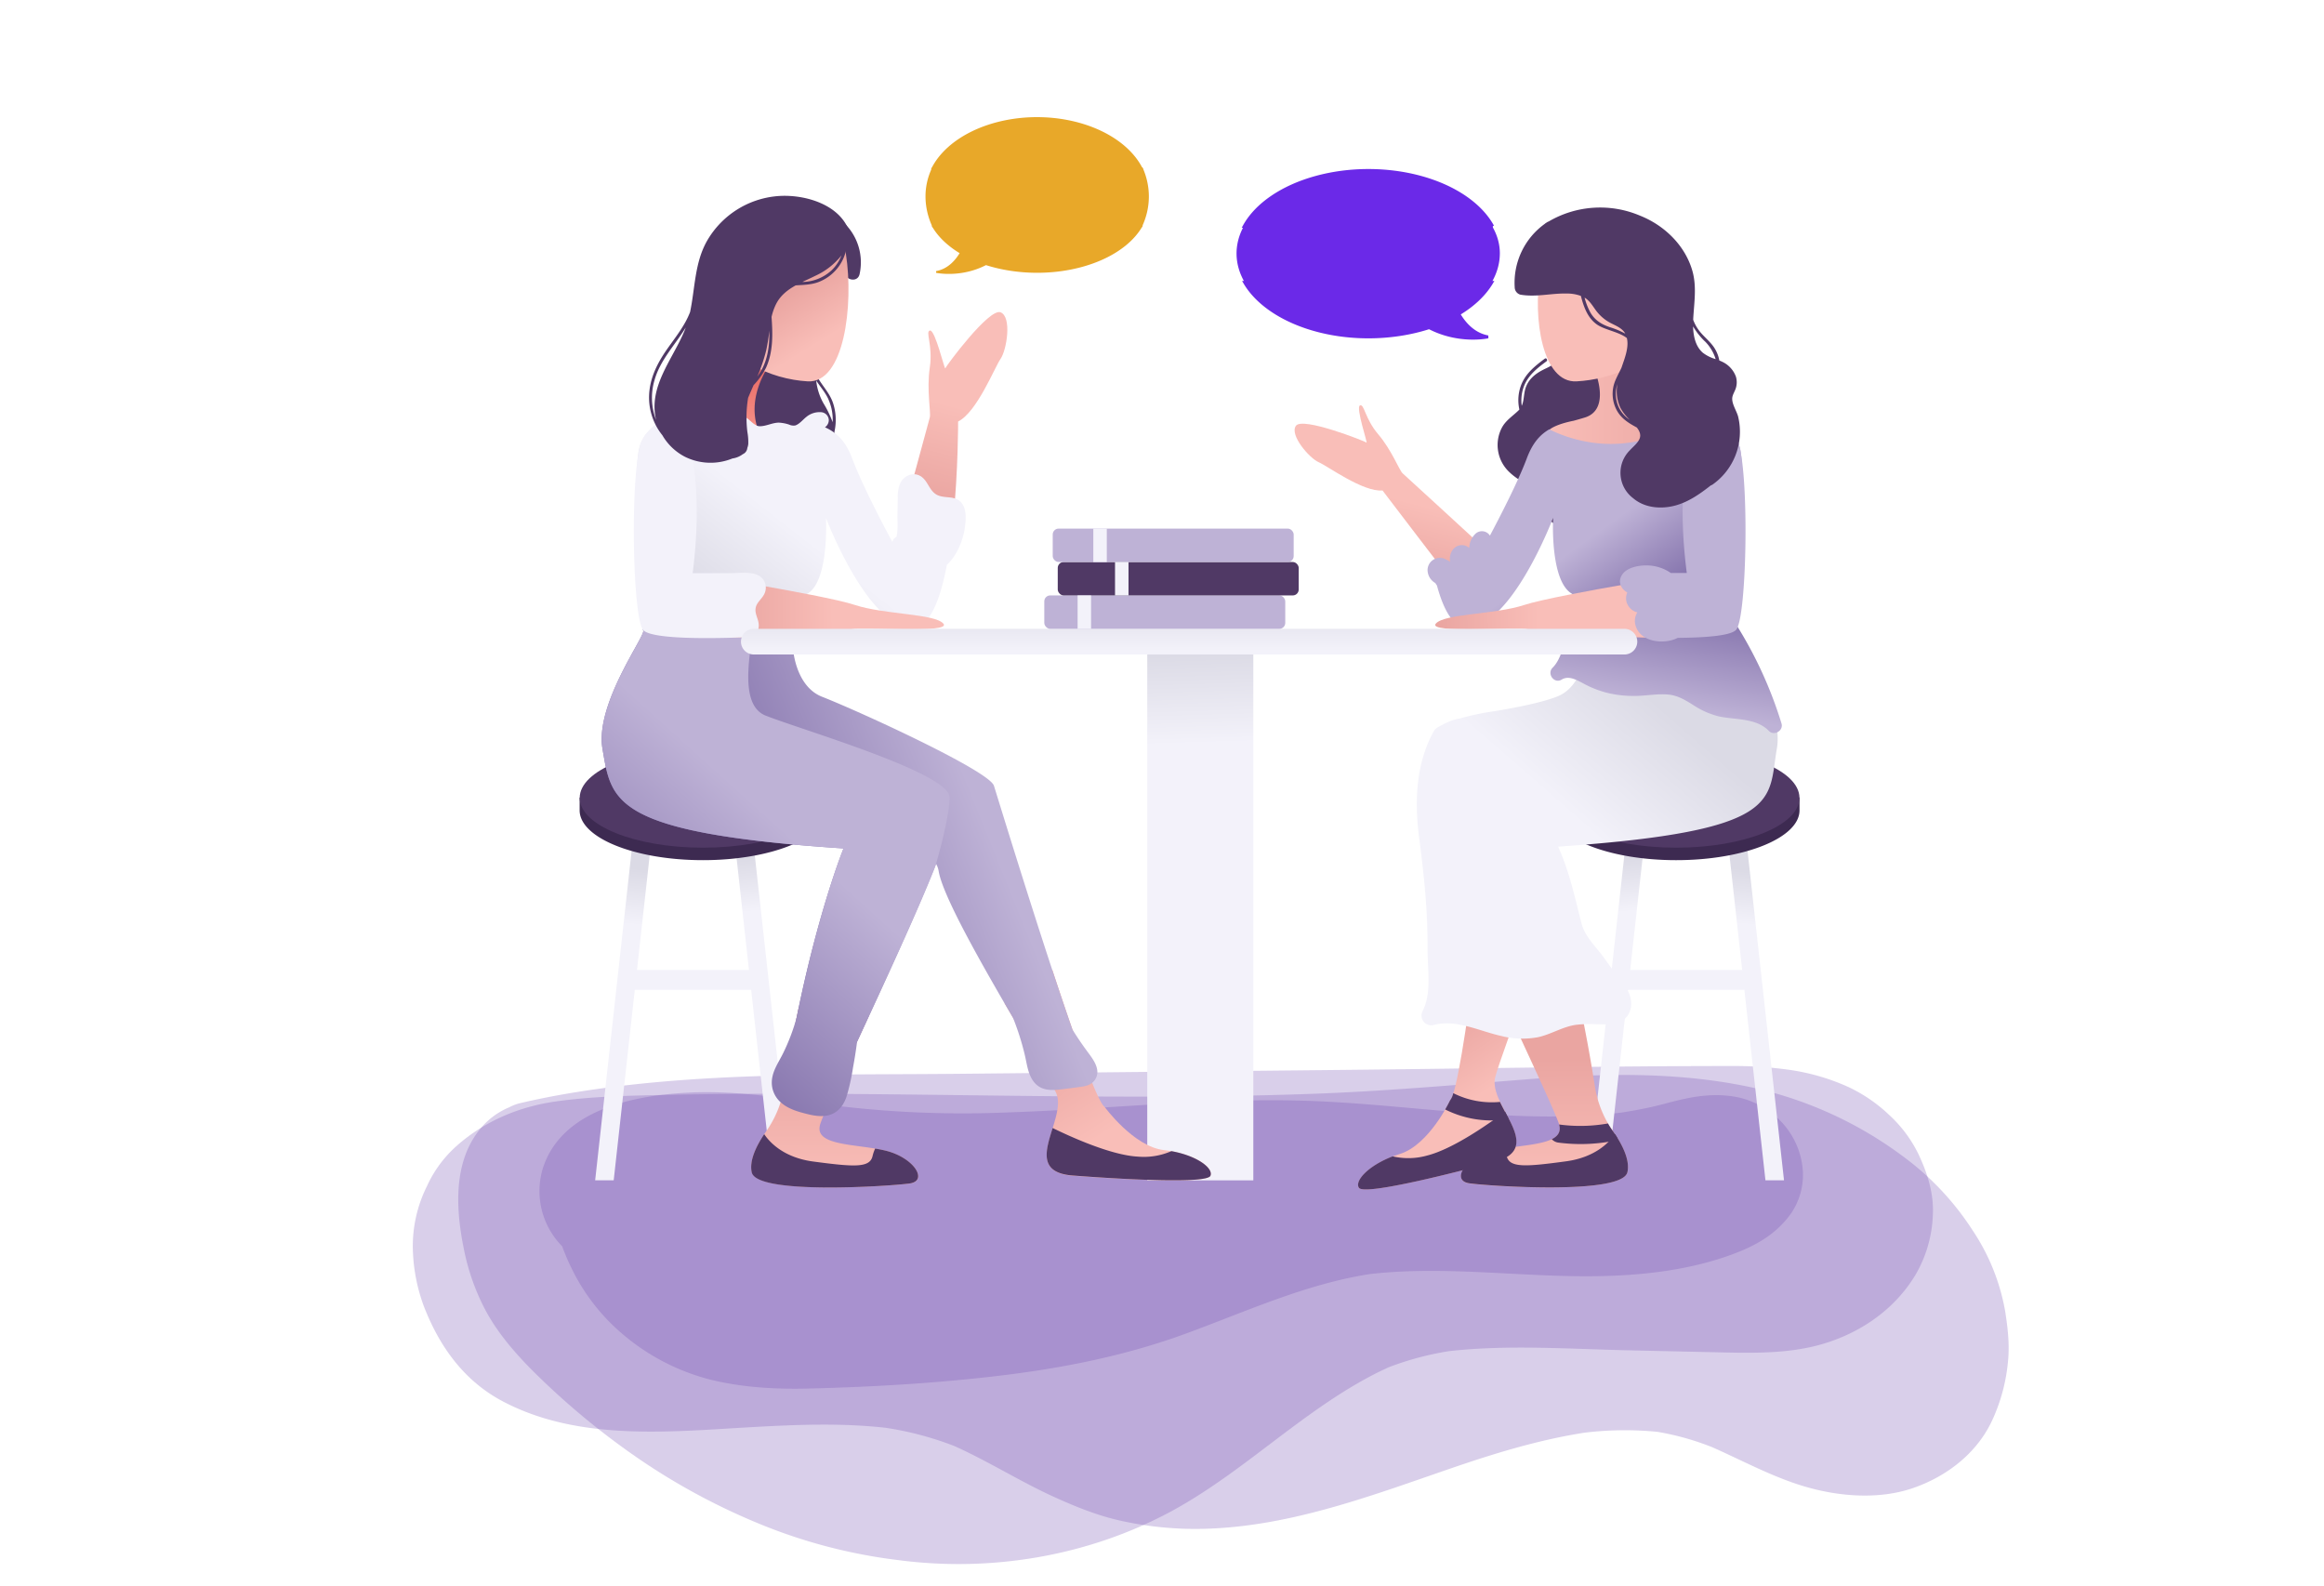 <?xml version="1.0" encoding="UTF-8" standalone="no"?>
<svg
   id="Ebene_1"
   data-name="Ebene 1"
   width="850"
   height="580"
   viewBox="0 0 850 580"
   version="1.1"
   sodipodi:docname="frauen-am-tisch.svg"
   inkscape:version="1.3.2 (091e20e, 2023-11-25, custom)"
   xmlns:inkscape="http://www.inkscape.org/namespaces/inkscape"
   xmlns:sodipodi="http://sodipodi.sourceforge.net/DTD/sodipodi-0.dtd"
   xmlns:xlink="http://www.w3.org/1999/xlink"
   xmlns="http://www.w3.org/2000/svg"
   xmlns:svg="http://www.w3.org/2000/svg">
  <sodipodi:namedview
     id="namedview61"
     pagecolor="#ffffff"
     bordercolor="#000000"
     borderopacity="0.25"
     inkscape:showpageshadow="2"
     inkscape:pageopacity="0.0"
     inkscape:pagecheckerboard="0"
     inkscape:deskcolor="#d1d1d1"
     inkscape:zoom="0.90823529"
     inkscape:cx="425"
     inkscape:cy="290.12306"
     inkscape:window-width="1920"
     inkscape:window-height="991"
     inkscape:window-x="-9"
     inkscape:window-y="-9"
     inkscape:window-maximized="1"
     inkscape:current-layer="Ebene_1" />
  <defs
     id="defs14">
    <linearGradient
       id="linearGradient66"
       x1="475.27"
       y1="-695.83"
       x2="543.2"
       y2="-695.83"
       gradientTransform="translate(0 756.05)"
       gradientUnits="userSpaceOnUse">
      <stop
         offset="0"
         stop-color="#646363"
         id="stop65"
         style="stop-color:#e8a829;stop-opacity:1;" />
      <stop
         offset="1"
         stop-color="#878787"
         id="stop66" />
    </linearGradient>
    <linearGradient
       id="linearGradient64"
       x1="473.19"
       y1="-386.42"
       x2="545.15"
       y2="-386.42"
       gradientTransform="translate(0 470.83)"
       gradientUnits="userSpaceOnUse">
      <stop
         offset="0"
         stop-color="#f5897c"
         id="stop63"
         style="stop-color:#e8a829;stop-opacity:1;" />
      <stop
         offset="1"
         stop-color="#f2a287"
         id="stop64" />
    </linearGradient>
    <linearGradient
       id="linearGradient62"
       x1="475.38"
       y1="-362.14"
       x2="542.94"
       y2="-362.14"
       gradientTransform="translate(0 470.83)"
       gradientUnits="userSpaceOnUse">
      <stop
         offset="0"
         stop-color="#f8d774"
         id="stop61"
         style="stop-color:#d9a60b;stop-opacity:1;" />
      <stop
         offset="1"
         stop-color="#f7ec86"
         id="stop62" />
    </linearGradient>
    <style
       id="style1">.cls-1{fill:#6e46ae;opacity:0.26;isolation:isolate;}.cls-2{fill:url(#Unbenannter_Verlauf_81);}.cls-3{fill:url(#Unbenannter_Verlauf_81-2);}.cls-4{fill:#3d2a51;}.cls-5{fill:#503965;}.cls-6{fill:#f3f2fa;}.cls-7{fill:url(#Unbenannter_Verlauf_132);}.cls-8{fill:url(#Unbenannter_Verlauf_132-2);}.cls-9{fill:url(#Unbenannter_Verlauf_132-3);}.cls-10{fill:url(#Unbenannter_Verlauf_81-3);}.cls-11{fill:url(#Unbenannter_Verlauf_132-4);}.cls-12{fill:url(#Unbenannter_Verlauf_132-5);}.cls-13{fill:url(#Unbenannter_Verlauf_86);}.cls-14{fill:url(#Unbenannter_Verlauf_86-2);}.cls-15{fill:url(#Unbenannter_Verlauf_132-6);}.cls-16{fill:#beb2d6;}.cls-17{fill:url(#Unbenannter_Verlauf_81-4);}.cls-18{fill:url(#Unbenannter_Verlauf_81-5);}.cls-19{fill:url(#Unbenannter_Verlauf_81-6);}.cls-20{fill:url(#Unbenannter_Verlauf_132-7);}.cls-21{fill:url(#Unbenannter_Verlauf_132-8);}.cls-22{fill:url(#Unbenannter_Verlauf_85);}.cls-23{fill:url(#Unbenannter_Verlauf_132-9);}.cls-24{fill:url(#Unbenannter_Verlauf_86-3);}.cls-25{fill:url(#Unbenannter_Verlauf_86-4);}.cls-26{fill:url(#Unbenannter_Verlauf_132-10);}.cls-27{fill:url(#Unbenannter_Verlauf_81-7);}.cls-28{fill:url(#Unbenannter_Verlauf_132-11);}.cls-29{fill:url(#Unbenannter_Verlauf_81-8);}.cls-30{fill:url(#Unbenannter_Verlauf_39);}.cls-31{fill:url(#Unbenannter_Verlauf_42);}.cls-32{fill:url(#Unbenannter_Verlauf_41);}.cls-33{fill:url(#Unbenannter_Verlauf_39-2);}.cls-34{fill:url(#Unbenannter_Verlauf_42-2);}.cls-35{fill:url(#Unbenannter_Verlauf_41-2);}</style>
    <linearGradient
       id="Unbenannter_Verlauf_81"
       x1="645"
       y1="313.25"
       x2="646.85"
       y2="333.36"
       gradientTransform="matrix(1, 0, 0, -1, 0, 652)"
       gradientUnits="userSpaceOnUse">
      <stop
         offset="0"
         stop-color="#f3f2fa"
         id="stop1" />
      <stop
         offset="1"
         stop-color="#dbdae5"
         id="stop2" />
    </linearGradient>
    <linearGradient
       id="Unbenannter_Verlauf_81-2"
       x1="587.7"
       y1="317.79"
       x2="585.68"
       y2="337.84"
       xlink:href="#Unbenannter_Verlauf_81" />
    <linearGradient
       id="Unbenannter_Verlauf_132"
       x1="510.32"
       y1="469.9"
       x2="503.21"
       y2="441.83"
       gradientTransform="matrix(1, 0, 0, -1, 0, 652)"
       gradientUnits="userSpaceOnUse">
      <stop
         offset="0"
         stop-color="#f9beb8"
         id="stop3" />
      <stop
         offset="1"
         stop-color="#eaa5a1"
         id="stop4" />
    </linearGradient>
    <linearGradient
       id="Unbenannter_Verlauf_132-2"
       x1="533.93"
       y1="246.67"
       x2="518"
       y2="271.49"
       xlink:href="#Unbenannter_Verlauf_132" />
    <linearGradient
       id="Unbenannter_Verlauf_132-3"
       x1="564.92"
       y1="219.52"
       x2="564.62"
       y2="264.75"
       xlink:href="#Unbenannter_Verlauf_132" />
    <linearGradient
       id="Unbenannter_Verlauf_81-3"
       x1="576.68"
       y1="351.95"
       x2="610.55"
       y2="390.89"
       xlink:href="#Unbenannter_Verlauf_81" />
    <linearGradient
       id="Unbenannter_Verlauf_132-4"
       x1="565.43"
       y1="500.79"
       x2="622.14"
       y2="500.79"
       xlink:href="#Unbenannter_Verlauf_132" />
    <linearGradient
       id="Unbenannter_Verlauf_132-5"
       x1="590.89"
       y1="529.02"
       x2="580.11"
       y2="546.56"
       xlink:href="#Unbenannter_Verlauf_132"
       gradientTransform="matrix(0.947,0,0,0.844,32.289,21.713)" />
    <linearGradient
       id="Unbenannter_Verlauf_86"
       x1="608.93"
       y1="393.92"
       x2="615.17"
       y2="428"
       gradientTransform="matrix(1, 0, 0, -1, 0, 652)"
       gradientUnits="userSpaceOnUse">
      <stop
         offset="0"
         stop-color="#beb2d6"
         id="stop5" />
      <stop
         offset="1"
         stop-color="#8877af"
         id="stop6" />
    </linearGradient>
    <linearGradient
       id="Unbenannter_Verlauf_86-2"
       x1="584.06"
       y1="457.15"
       x2="601.9"
       y2="432.35"
       xlink:href="#Unbenannter_Verlauf_86" />
    <linearGradient
       id="Unbenannter_Verlauf_132-6"
       x1="562.83"
       y1="428.41"
       x2="525.46"
       y2="428.18"
       xlink:href="#Unbenannter_Verlauf_132" />
    <linearGradient
       id="Unbenannter_Verlauf_81-4"
       x1="437.09"
       y1="379.91"
       x2="436.07"
       y2="413.81"
       xlink:href="#Unbenannter_Verlauf_81" />
    <linearGradient
       id="Unbenannter_Verlauf_81-5"
       x1="230.84"
       y1="313.88"
       x2="232.72"
       y2="334.39"
       xlink:href="#Unbenannter_Verlauf_81" />
    <linearGradient
       id="Unbenannter_Verlauf_81-6"
       x1="275.32"
       y1="318.58"
       x2="273.25"
       y2="339.08"
       xlink:href="#Unbenannter_Verlauf_81" />
    <linearGradient
       id="Unbenannter_Verlauf_132-7"
       x1="305.32"
       y1="219.54"
       x2="305.03"
       y2="264.88"
       xlink:href="#Unbenannter_Verlauf_132" />
    <linearGradient
       id="Unbenannter_Verlauf_132-8"
       x1="404.85"
       y1="237.82"
       x2="382.65"
       y2="272.43"
       xlink:href="#Unbenannter_Verlauf_132" />
    <linearGradient
       id="Unbenannter_Verlauf_85"
       x1="278.15"
       y1="494.13"
       x2="278.04"
       y2="512.41"
       gradientTransform="matrix(1, 0, 0, -1, 0, 652)"
       gradientUnits="userSpaceOnUse">
      <stop
         offset="0"
         stop-color="#f9948a"
         id="stop7" />
      <stop
         offset="1"
         stop-color="#ea726c"
         id="stop8" />
    </linearGradient>
    <linearGradient
       id="Unbenannter_Verlauf_132-9"
       x1="347.58"
       y1="504.07"
       x2="338.68"
       y2="468.91"
       xlink:href="#Unbenannter_Verlauf_132" />
    <linearGradient
       id="Unbenannter_Verlauf_86-3"
       x1="357.21"
       y1="358.12"
       x2="284.48"
       y2="328.72"
       xlink:href="#Unbenannter_Verlauf_86" />
    <linearGradient
       id="Unbenannter_Verlauf_86-4"
       x1="283.4"
       y1="351.27"
       x2="231.64"
       y2="293.97"
       xlink:href="#Unbenannter_Verlauf_86" />
    <linearGradient
       id="Unbenannter_Verlauf_132-10"
       x1="298.53"
       y1="526.13"
       x2="287.4"
       y2="544.23"
       xlink:href="#Unbenannter_Verlauf_132" />
    <linearGradient
       id="Unbenannter_Verlauf_81-7"
       x1="288.38"
       y1="460.25"
       x2="262.14"
       y2="426.63"
       xlink:href="#Unbenannter_Verlauf_81" />
    <linearGradient
       id="Unbenannter_Verlauf_132-11"
       x1="304.85"
       y1="428.86"
       x2="267.45"
       y2="428.62"
       xlink:href="#Unbenannter_Verlauf_132" />
    <linearGradient
       id="Unbenannter_Verlauf_81-8"
       x1="434.9"
       y1="414"
       x2="434.9"
       y2="433.67"
       xlink:href="#Unbenannter_Verlauf_81" />
    <linearGradient
       id="Unbenannter_Verlauf_39"
       x1="475.27"
       y1="-695.83"
       x2="543.2"
       y2="-695.83"
       gradientTransform="translate(0 756.05)"
       gradientUnits="userSpaceOnUse">
      <stop
         offset="0"
         stop-color="#646363"
         id="stop9" />
      <stop
         offset="1"
         stop-color="#878787"
         id="stop10" />
    </linearGradient>
    <linearGradient
       id="Unbenannter_Verlauf_42"
       x1="473.19"
       y1="-386.42"
       x2="545.15"
       y2="-386.42"
       gradientTransform="translate(0 470.83)"
       gradientUnits="userSpaceOnUse">
      <stop
         offset="0"
         stop-color="#f5897c"
         id="stop11"
         style="stop-color:#6b29e8;stop-opacity:1;" />
      <stop
         offset="1"
         stop-color="#f2a287"
         id="stop12" />
    </linearGradient>
    <linearGradient
       id="Unbenannter_Verlauf_41"
       x1="475.38"
       y1="-362.14"
       x2="542.94"
       y2="-362.14"
       gradientTransform="translate(0 470.83)"
       gradientUnits="userSpaceOnUse">
      <stop
         offset="0"
         stop-color="#f8d774"
         id="stop13"
         style="stop-color:#9674f8;stop-opacity:1;" />
      <stop
         offset="1"
         stop-color="#f7ec86"
         id="stop14" />
    </linearGradient>
    <linearGradient
       id="Unbenannter_Verlauf_39-2"
       x1="-4050.94"
       y1="-732.53"
       x2="-3958.14"
       y2="-732.53"
       gradientTransform="matrix(-1, 0, 0, 1, -3616.46, 756.05)"
       xlink:href="#linearGradient66" />
    <linearGradient
       id="Unbenannter_Verlauf_42-2"
       x1="-4053.78"
       y1="-414.26"
       x2="-3955.46"
       y2="-414.26"
       gradientTransform="matrix(-1, 0, 0, 1, -3616.46, 470.83)"
       xlink:href="#linearGradient64" />
    <linearGradient
       id="Unbenannter_Verlauf_41-2"
       x1="-4050.79"
       y1="-381.08"
       x2="-3958.46"
       y2="-381.08"
       gradientTransform="matrix(-1, 0, 0, 1, -3616.46, 470.83)"
       xlink:href="#linearGradient62" />
  </defs>
  <title
     id="title14">sprache-lernen-3</title>
  <path
     class="cls-1"
     d="M156.1,433.93A49,49,0,0,0,151,457a64.53,64.53,0,0,0,4,20.67c5.67,14.69,14.65,27.32,28.85,34.82,28,14.81,61.55,11.09,92,9.4,16.06-.89,32.21-1.51,48.22.31a118.64,118.64,0,0,1,25,6.66c12.49,5.61,24.1,13,36.57,18.66,8,3.63,16.17,6.92,24.79,8.77a127.1,127.1,0,0,0,26.79,2.88c32.61-.08,63.26-11.78,93.62-22.21,15.91-5.47,32.08-10.41,48.75-13a122.4,122.4,0,0,1,26.65-.3,98.77,98.77,0,0,1,20.08,5.65c11.28,5,22.24,11,34.11,14.45,12.37,3.6,26.93,4.73,39.29.45,12.62-4.36,23.82-13.11,29.28-25.55a65.32,65.32,0,0,0,5.41-20.67c.64-6.16-.06-12.21-1-18.31a77.09,77.09,0,0,0-11.75-29.44,102.64,102.64,0,0,0-22.12-24.63,143.9,143.9,0,0,0-60.5-28.27c-26.34-5.4-53.19-4.78-79.83-2.67-26.07,2.05-52.06,4.36-78.2,5.33-52.14,1.93-104.33.74-156.49.21-26.28-.26-52.56-.36-78.82.18-14.07.29-28.15.46-42.11,2.39-13.6,1.88-26.28,7.15-36.6,16.33A44.11,44.11,0,0,0,156.1,433.93Z"
     id="path14" />
  <path
     class="cls-1"
     d="M186.18,405a27,27,0,0,0-9.24,6.38c-11.94,12.81-10.26,32.13-6.75,47.91a81.06,81.06,0,0,0,6.91,19c4.2,8.24,10.45,15.62,16.9,22.2a276.28,276.28,0,0,0,39.61,33,238.79,238.79,0,0,0,44.94,24.14,195,195,0,0,0,50,12.94c34.49,4.54,70.49-1.65,101-18.48,25.32-14,45.91-35.05,71.45-48.65q3.39-1.8,6.89-3.39a109.57,109.57,0,0,1,22.17-5.91c21.35-2.38,43.11-.82,64.52-.32l35.27.79c12.47.28,25.42.41,37.47-3.29,13.55-4.14,25.53-12.51,33-24.63a46.62,46.62,0,0,0,6.62-22.4c.39-7.9-2-15.28-5.3-22.26A47.77,47.77,0,0,0,691,407.8a56.41,56.41,0,0,0-14.81-10.19,79.3,79.3,0,0,0-22.84-6.49,141.25,141.25,0,0,0-19-1.25c-47.22,0-94.48.93-141.71,1.41l-142.24,1.44c-47.84.48-96.18-.77-143.51,7.35q-8.31,1.43-16.54,3.35A17.48,17.48,0,0,0,186.18,405Z"
     id="path15" />
  <path
     class="cls-1"
     d="M205.6,455.78a85.18,85.18,0,0,0,4.11,9.4,73.78,73.78,0,0,0,18.75,23.36,79.91,79.91,0,0,0,32.32,16.26c11.66,2.74,23.78,3.34,35.72,3,22.55-.57,45.28-1.88,67.68-4.51,23.75-2.77,46.94-7.29,69.44-15.52,22.17-8.12,43.84-18.14,67.32-21.8,27.92-3.21,56,1.26,83.95.74,15.29-.28,31-2,45.55-6.86,9.81-3.29,18.6-7.49,24.71-16.18a25,25,0,0,0,4.24-15.47,29,29,0,0,0-8-18.06,31.24,31.24,0,0,0-15-8.66c-6.88-1.56-13.49-1.06-20.34.41-4.11.87-8.09,2.1-12.17,3-3.56.79-7.16,1.43-10.77,2-36.4,4.33-72.89-2.3-109.25-4.06-38.4-1.86-76.66,2.73-115,4A386.58,386.58,0,0,1,306,404.43c-17.57-2.47-35.31-5.64-53.1-4.88-20.07.86-47.77,5.87-54.5,28.22A28.68,28.68,0,0,0,205.6,455.78Z"
     id="path16" />
  <polygon
     class="cls-2"
     points="638.68 306.88 631.9 306.88 645.71 431.67 652.5 431.67 638.68 306.88"
     id="polygon16" />
  <polygon
     class="cls-3"
     points="594.76 306.88 580.95 431.67 587.73 431.67 601.54 306.88 594.76 306.88"
     id="polygon17" />
  <path
     class="cls-4"
     d="M658.17,296.36V291.8a5,5,0,0,0-2.62-1.57c-6.23-7.05-22.89-12.09-42.48-12.09-24.9,0-45.08,8.16-45.08,18.22s20.18,18.22,45.08,18.22S658.17,306.42,658.17,296.36Z"
     id="path17" />
  <ellipse
     class="cls-5"
     cx="613.06"
     cy="291.8"
     rx="45.09"
     ry="18.22"
     id="ellipse17" />
  <rect
     class="cls-6"
     x="591.24"
     y="354.74"
     width="49.59"
     height="7.25"
     id="rect17" />
  <path
     class="cls-7"
     d="M499.79,161.85c-.55-.46-23.38-9.53-25.81-6.13s5,11.89,8.31,13.31,16.27,11,23.36,10.34c0,0,23,30.21,33.41,43.59l8.66-18c-9-8.34-34-31.2-34.71-31.85-1.23-1.11-4-8.51-8.92-14.27s-5.11-11.29-6.7-10.56S500.34,162.3,499.79,161.85Z"
     id="path18" />
  <path
     class="cls-8"
     d="M559.3,358.29l-19.47-8.58c-3.48,26.47-7.2,50.73-9.45,52.75,0,0-7.7,16.28-18.37,19.57s-16.74,9.71-15,12.39,30.09-4.22,49.44-9.4-2.17-20.68.41-31C548,389.5,553.54,374.68,559.3,358.29Z"
     id="path19" />
  <path
     class="cls-9"
     d="M546.57,420.75c-10.61,2.47-16,11.09-9.13,12.07s55.8,4.3,57.77-4.1c1.09-4.61-2.18-10.63-5.34-15.11a39.07,39.07,0,0,1-6.57-16.46c-1.64-10.5-3.44-20.17-5.29-28.94l-25.57,3.43c9.11,19.71,17.08,36.75,17.87,39.83C572.27,419.11,557.16,418.28,546.57,420.75Z"
     id="path20" />
  <path
     class="cls-10"
     d="M569.56,254.73c-5.42,2.13-14.19,3.92-23.06,5.39a93,93,0,0,0-12.56,2.65c-3,.39-5.83,2-8.35,3.37a1.68,1.68,0,0,0-.47.41,3.59,3.59,0,0,0-.79,1c-6.5,11.84-7,25.67-5.29,38.78,1.84,14.06,3.18,26.87,3.09,41.13,0,7.31,1.53,15.68-1.78,22.25a3.56,3.56,0,0,0,4,5.16c8.29-2.19,16.74,2.24,24.69,4a31.23,31.23,0,0,0,13.53.45c4.79-1.05,9-3.85,13.88-4.52a44.8,44.8,0,0,1,7.51-.21c2.39,0,4.89.28,7.23-.38,5.58-1.58,6.61-7.31,4.14-12a44.28,44.28,0,0,0-4.08-5.65q-2.21-2.93-4.33-5.93c-2.94-4.17-7.14-7.85-8.44-12.79-2.5-9.53-4.29-18.65-8.6-28.2,83-5.72,76.66-16.9,80-35.82,2.88-16.46-15.87-41.55-14.88-43.28a40,40,0,0,0,.82-6.57l-55.6,5C581.27,238.82,578.39,251.26,569.56,254.73Zm20.23,112.46-.1.08C589.79,366.88,589.83,367.13,589.79,367.19Z"
     id="path21" />
  <path
     class="cls-5"
     d="M549.25,156.53a13.6,13.6,0,0,0,2.87,16.2c3.4,3.3,8.66,5.23,11.17,9.37,1.59,2.61,1.4,5.86,3.64,8.19s5.84,3.12,9,3.79c3.45.74,7,1,10.36-.36a16.29,16.29,0,0,0,6.92-6.16,48,48,0,0,0,7.2-19c1-6.07,1.64-13.49-3.53-17.94-2-1.71-5.41-3-6.45-5.6-.64-1.59-.41-3.47-.34-5.14a22.26,22.26,0,0,0-.26-5.28,10.43,10.43,0,0,0-6.35-7.42c-3.7-1.58-7.77-1.16-11.6-.25A2.51,2.51,0,0,0,570,130.2a.8.8,0,0,1,0,.15c-.47,2.81-3.58,3.83-5.82,5-2.87,1.5-5.24,3.51-6.24,6.67-.67,2.15-.5,4.44-1.36,6.39a14.46,14.46,0,0,1,.67-6.78c1.48-4.21,4.88-6.92,8.36-9.48.56-.41,0-1.38-.57-1-3.69,2.74-7.31,5.63-8.86,10.14a15.58,15.58,0,0,0-.47,8.48l-.35.37C553.15,152.28,550.66,153.79,549.25,156.53Z"
     id="path22" />
  <path
     class="cls-11"
     d="M579.67,152.69c-1.43.44-2.8.83-4.11,1.19-4.19.82-7.42,2.05-8.89,3.29-4.29,3.56,4,18.54,4,18.54s13.69.27,18.18-.65,7.26-1.2,13.83-3.79,10-1.85,13.42-4.63,4.72-3,5.55-5.92,1.38-5.27-3.8-7.39a32.48,32.48,0,0,0-11.28-2.39,16.51,16.51,0,0,0-1.74,0l3.8-3.39c-1.93-.38-3.5-.68-4.49-1-5.67-1.73-3.62-19.9-3.62-19.9l-10.93,2.87-6.24,6.13S589.29,149.72,579.67,152.69Z"
     id="path23" />
  <path
     class="cls-5"
     d="M546.48,425c12.32-3.29,8.07-10.8,4-18.45-6,4.51-19.11,13.71-28.59,16.08a25.29,25.29,0,0,1-12.52.28c-9,3.45-14,9-12.34,11.5C498.81,437.09,527.13,430.2,546.48,425Z"
     id="path24" />
  <path
     class="cls-5"
     d="M595.21,428.73c1-4.23-1.64-9.63-4.54-14-2,3-7.17,8.55-17.92,10-14.79,2-20.72,2.46-21.71-2a14.5,14.5,0,0,0-1-2.73c-1.2.2-2.38.41-3.51.68-10.61,2.47-16,11.09-9.13,12.08S593.24,437.12,595.21,428.73Z"
     id="path25" />
  <path
     class="cls-12"
     d="m 576.635,139.473 c 12.672,-0.692 28.847,-6.569 32.626,-20.695 1.335,-4.998 0.076,-10.056 -2.121,-14.514 -5.464,-11.095 -19.074,-17.351 -32.275,-14.295 -5.682,1.317 -10.493,4.222 -11.526,10.132 -2.709,15.823 0.635,40.055 13.297,39.372 z"
     id="path26"
     style="fill:url(#Unbenannter_Verlauf_132-5);stroke-width:0.894" />
  <path
     class="cls-13"
     d="M571.18,248.54c2.73-1.67,5.89.37,8.34,1.64a36.6,36.6,0,0,0,9.76,3.54,41.88,41.88,0,0,0,10.42.75c3.59-.18,7.24-.82,10.83-.41,3.29.39,6,2.06,8.77,3.79a30.1,30.1,0,0,0,9.14,4.1c6.06,1.39,13.81.5,18.5,5.34,1.9,2,5.45-.05,4.64-2.7a151.28,151.28,0,0,0-17-36.85,2.51,2.51,0,0,0-2.55-2.47H632c-13.88.41-27.78-1.88-41.65-.51-5.94.58-12.32,1.35-16,6.59-2.78,3.91-3,9.35-6.46,12.82C565.64,246.39,568.44,250.22,571.18,248.54Z"
     id="path27" />
  <path
     class="cls-14"
     d="M522.13,208.4a5.55,5.55,0,0,0,2.87,4.85,2.78,2.78,0,0,0,.54.82c2.38,8.78,5.75,15,10.44,15.31,16.53,1,32.07-40,32.07-40s-1.23,22.69,6.67,27.63c2.87,1.78,4.77,6.5,5.4,12,20.4,2.29,46.53,1.48,54.91,1.14,1.08-4.85,3.74-50.27,1.61-65-1.13-7.8-8.09-12.06-15.39-14.6-24,19-47,10.27-54.61,6.47-3.33,1.92-6.08,4.93-8.21,10.6-3.25,8.68-10.08,21.85-13.49,28.27a3.46,3.46,0,0,0-5.28-.69,7.29,7.29,0,0,0-2.28,5.21,4,4,0,0,0-3.29-1c-2.87.45-4.22,3.43-3.69,6.09a9.48,9.48,0,0,0-2-1.11A4.49,4.49,0,0,0,522.13,208.4Z"
     id="path28" />
  <path
     class="cls-15"
     d="M558.7,230.14c1.81.56,24.36,2.59,44.53,3.09l-7.57-19.75c-14.53,2.53-32.19,5.81-38.18,7.78-10.81,3.54-29.26,3.13-32.36,6.84S555.49,229.16,558.7,230.14Z"
     id="path29" />
  <path
     class="cls-16"
     d="M602.07,206.78c-2.93,0-7.12.78-8.82,3.46s-.3,5.17,1.93,6.45a5.21,5.21,0,0,0-.32,3.28,5.53,5.53,0,0,0,4,4,5.7,5.7,0,0,0-.82,4.08c1.23,6.81,10.48,7.88,15.6,5.23,11.09-.08,19.87-.89,21.46-3.08,3.76-5.18,4.64-54,1-67.31a11.65,11.65,0,0,0-1.86-3.83A27.59,27.59,0,0,0,622,150.89s-10.39,17.24-5.06,58.67h-5.83A15.7,15.7,0,0,0,602.07,206.78Z"
     id="path30" />
  <path
     class="cls-5"
     d="M619,99.11c-2.67-9.38-10.26-16.71-19.19-20.25A37.27,37.27,0,0,0,566.43,81a3,3,0,0,0-.69.34l-.17.12,0,0a2.58,2.58,0,0,0-.57.41A26.53,26.53,0,0,0,554,105.08a2.84,2.84,0,0,0,2.05,2.68c5.78,1,11.31-.55,17.07-.41a14.7,14.7,0,0,1,5.09.88c1,3.89,2.41,8,5.81,10.4,2.88,2.05,8,2.67,11,5,.82,3.29-.74,7.27-1.74,10.19l-.21.62c-1,2.23-2.36,4.35-2.93,6.76a12.73,12.73,0,0,0,.62,7.64c1.56,3.87,4.63,5.75,7.91,7.51.91,1.17,1.56,2.52,1.06,3.92-.61,1.74-2.41,3.06-3.59,4.39a11.61,11.61,0,0,0,1.16,17.53c4.18,3.57,10.1,4.08,15.26,2.74,4.93-1.29,9.15-4.25,13.14-7.39a2.88,2.88,0,0,0,.76-.39,23.64,23.64,0,0,0,9.28-24.71c-.55-2.22-2.63-5.05-2.1-7.36.26-1.12.95-2.11,1.27-3.22a7.15,7.15,0,0,0,0-4.1,9.64,9.64,0,0,0-4.92-5.41c-.38-.19-.76-.35-1.15-.51a12.59,12.59,0,0,0-2.08-5c-1.41-2-3.32-3.51-4.87-5.37A15.08,15.08,0,0,1,619.3,117a3.85,3.85,0,0,1,0-.48C619.63,110.62,620.62,104.86,619,99.11Zm-30.13,20.57c-3-1-5.45-2.47-7.1-5.24a23,23,0,0,1-2.21-5.59c1.86,1.12,2.88,2.94,4.13,4.65a15.79,15.79,0,0,0,5.21,4.54c1.9,1,4.22,1.84,5.42,3.76l.12.21a31.93,31.93,0,0,0-5.57-2.33Zm2.82,28.37a11.65,11.65,0,0,1-.12-7.6,14.1,14.1,0,0,0,1.15,8.81,17.46,17.46,0,0,0,3.34,4.25,11.15,11.15,0,0,1-4.37-5.46Zm31.81-23.28a15.66,15.66,0,0,1,4,6.57,14,14,0,0,1-4.7-2.34c-2.7-2.36-3.46-6.09-3.56-9.63A25.32,25.32,0,0,0,623.48,124.77Z"
     id="path31" />
  <path
     class="cls-5"
     d="M567.56,416.63a4,4,0,0,0,2.59,1.27,62.93,62.93,0,0,0,19.75-.6,2.74,2.74,0,0,0,1.68-1.09c-.55-.9-1.13-1.77-1.71-2.59s-1.22-1.8-1.76-2.74a57.65,57.65,0,0,1-17.88.37,1,1,0,0,1,.06.21C570.93,413.94,569.78,415.53,567.56,416.63Z"
     id="path32" />
  <path
     class="cls-5"
     d="M550.28,409.47a4.91,4.91,0,0,0,1.45-.41c-1-2-2.17-4.05-3.12-6.06a31.35,31.35,0,0,1-17.08-3.21,6.78,6.78,0,0,1-1.2,2.69s-.62,1.31-1.76,3.28A37.73,37.73,0,0,0,550.28,409.47Z"
     id="path33" />
  <rect
     class="cls-17"
     x="419.61"
     y="239.36"
     width="38.79"
     height="192.32"
     id="rect33" />
  <polygon
     class="cls-18"
     points="224.46 431.67 238.28 306.88 231.49 306.88 217.68 431.67 224.46 431.67"
     id="polygon33" />
  <polygon
     class="cls-19"
     points="275.41 306.88 268.63 306.88 282.45 431.67 289.23 431.67 275.41 306.88"
     id="polygon34" />
  <path
     class="cls-4"
     d="M212,291.8v4.56c0,10.06,20.19,18.22,45.1,18.22s45.08-8.16,45.08-18.22S282,278.14,257.12,278.14c-19.59,0-36.25,5-42.48,12.09A5,5,0,0,0,212,291.8Z"
     id="path34" />
  <ellipse
     class="cls-5"
     cx="257.12"
     cy="291.8"
     rx="45.09"
     ry="18.22"
     id="ellipse34" />
  <rect
     class="cls-6"
     x="229.34"
     y="354.74"
     width="49.59"
     height="7.25"
     id="rect34" />
  <path
     class="cls-20"
     d="M317.75,371.65l-25.57-3.43c-1.85,8.77-3.65,18.44-5.29,28.95a38.9,38.9,0,0,1-6.57,16.45c-3.16,4.48-6.43,10.5-5.34,15.11,2,8.39,50.86,5.06,57.77,4.11s1.48-9.61-9.13-12.08-25.7-1.64-23.72-9.28C300.67,408.4,308.64,391.37,317.75,371.65Z"
     id="path35" />
  <path
     class="cls-21"
     d="M392.39,430c20,1.47,49.09,3,50.33,0s-5.92-8.15-17-9.38S404,404.8,404,404.8c-2.57-1.56-10.76-24.7-19.11-50.05l-17.53,12.06c8.72,15,16.92,28.56,18.89,32.82C390.66,409.24,372.41,428.48,392.39,430Z"
     id="path36" />
  <path
     class="cls-22"
     d="M266.08,146.51c-1,.3-2.55.6-4.48,1L277.85,162l16.77-8.16c-1.32-.37-2.69-.74-4.11-1.18-9.62-3-3.63-17.06-3.63-17.06l-6.24-6.13-10.92-2.87S271.76,144.79,266.08,146.51Z"
     id="path37" />
  <path
     class="cls-23"
     d="M332.19,181.69l16.42,8.57c1.88-18.29,1.82-36.1,1.82-36.1,6.91-3.45,13.32-19.74,15.54-22.94s4.2-15.3,0-17-20,19.73-20.23,20.47-3.69-14.06-5.58-13.81,1.14,5.42-.09,13.55.49,16.53,0,18.25C339.81,153.66,335.68,168.82,332.19,181.69Z"
     id="path38" />
  <path
     class="cls-24"
     d="M234.43,224.05a38.43,38.43,0,0,0,.82,6.57c1,1.73-17.75,26.82-14.88,43.28,3.32,19.08,3,30.73,88.14,36.4,0,0-13.09,32.09-21.62,86.85-.06.41-.13.83-.21,1.21a131.76,131.76,0,0,0,15.68,6.9c7.7-17.66,30.88-65.79,40-89.33a7.81,7.81,0,0,1,.93,2.52c1.36,8.91,15.47,33.71,27.24,53.83.3.76.6,1.52.88,2.3A96.37,96.37,0,0,1,374.86,386c.78,3.32,1.12,7,3.33,9.74,2.68,3.35,6.64,3.09,10.49,2.6q3.17-.39,6.35-.82c2.05-.27,4.05-.7,5.34-2.46,2.51-3.51-.29-7.29-2.41-10.14s-3.94-5.54-5.74-8.43c-11.71-33.56-27.51-85.43-28.69-89.13-1.73-5.43-49.09-27.14-62.91-32.56-8.83-3.47-11.72-15.91-10.58-25.73Z"
     id="path39" />
  <path
     class="cls-25"
     d="M234.43,224.05a38.43,38.43,0,0,0,.82,6.57c1,1.73-17.75,26.82-14.88,43.28,3.32,19.08,3,30.73,88.14,36.4,0,0-9.08,22.25-17,61.31a73.33,73.33,0,0,1-5.13,13.67c-1.49,3-3.53,5.89-4,9.27a9.62,9.62,0,0,0,3.28,8.69c2.47,2.19,5.69,3.19,8.84,4,2.87.75,6.06,1.4,9,.5,3.18-1,5.07-3.59,6.1-6.62a77,77,0,0,0,2.38-10.63c.58-3.12,1.08-6.25,1.48-9.39,9.72-21,22.18-47.85,28.57-64.08,0,0,4.93-16.23,5.32-25.24S293.71,267.12,280,261.7c-11.09-4.4-4.26-27.95-4.05-36.14Z"
     id="path40" />
  <path
     class="cls-5"
     d="M298.48,132.72a6.57,6.57,0,0,0-5.22-6.64c-4-.85-7.5,1.53-9.85,4.52-4.74,6-8.14,13.81-7.29,21.58.79,7.22,5,13.72,12.07,16.08,6.34,2.12,15.48-.37,16.83-7.82a11.14,11.14,0,0,0,.18-2.58,19.7,19.7,0,0,0-.54-10.52c-1.32-3.93-4.51-6.83-6.24-10.5a20,20,0,0,1,.2-2.31A3.59,3.59,0,0,0,298.48,132.72ZM303,146.08a18.14,18.14,0,0,1,1.54,8.32,37.93,37.93,0,0,0-3.31-6.82,21.6,21.6,0,0,1-2.71-8.41c1.5,2.3,3.37,4.38,4.5,6.91Z"
     id="path41" />
  <path
     class="cls-5"
     d="M314.39,100.27a20,20,0,0,0-5.71-18.78c-2.61-2.45-6.54,1.47-3.93,3.92A14.23,14.23,0,0,1,309,98.79C308.27,102.28,313.62,103.76,314.39,100.27Z"
     id="path42" />
  <path
     class="cls-26"
     d="M295.39,139.47c13.38.82,16.91-27.89,14-46.61-1.1-7-6.2-10.46-12.18-12-13.92-3.63-28.3,3.78-34.08,16.93C260.85,103,259.52,109,260.93,115,264.94,131.69,282,138.67,295.39,139.47Z"
     id="path43" />
  <path
     class="cls-27"
     d="M233.52,165.26c-2.14,14.73.53,60.15,1.61,65,8.37.34,34.49,1.15,54.9-1.14.64-5.55,2.55-10.26,5.41-12.05,7.89-4.93,6.66-27.63,6.66-27.63s15.54,40.95,32.07,40c6-.35,9.77-10.32,12.16-22.88,3.85-3.58,6.08-9.35,6.65-14.22.35-3,.56-6.93-1.93-9.07s-6.16-.77-8.84-2.58c-2.46-1.64-2.94-5-5.54-6.57-2.77-1.64-6.06-.12-7.4,2.58a12.45,12.45,0,0,0-.91,5.47c-.05,2.24-.08,4.47-.12,6.71,0,1.6.29,5.07-.41,7.53a2.41,2.41,0,0,0-1.43,1.82c-2.71-5-11-20.63-14.67-30.46-2.48-6.63-5.82-9.62-10-11.5a3.21,3.21,0,0,0,1.4-2.53,3,3,0,0,0-3-3,7.55,7.55,0,0,0-5.15,1.69c-1.23.94-2.57,2.68-4.11,3.17a3.8,3.8,0,0,1-2.24-.31,14.07,14.07,0,0,0-3.75-.72c-2.41,0-4.65,1.34-7,1.31-1.93,0-3.41-2.26-5-3.14a9.68,9.68,0,0,0-3.4-1.05,10.71,10.71,0,0,1-3.14-.53c-1.58-.77-2.38-3.11-3.43-4.44a7.79,7.79,0,0,0-6.24-3.31c-3.13.05-3.69,4.07-1.64,5.46C246,151.05,235,155.26,233.52,165.26Z"
     id="path44" />
  <path
     class="cls-28"
     d="M345.06,228.1c-3.09-3.7-21.55-3.29-32.35-6.84-6-2-23.67-5.25-38.19-7.78L267,233.23c20.17-.5,42.72-2.53,44.53-3.09C314.68,229.16,348.16,231.8,345.06,228.1Z"
     id="path45" />
  <path
     class="cls-6"
     d="M248.23,150.9A27.69,27.69,0,0,0,236,159.11a11.27,11.27,0,0,0-1.86,3.83c-3.65,13.29-2.76,62.13,1,67.34,2.28,3.14,19.47,3.45,37,2.81a2.6,2.6,0,0,0,3,.14,5.44,5.44,0,0,0,2.31-5.34c-.27-1.94-1.46-3.6-1.05-5.62.37-1.86,1.88-2.92,2.82-4.47a5.19,5.19,0,0,0,0-5.75c-2.38-3.47-8.26-2.43-11.83-2.44l-14.05,0C258.62,168.13,248.23,150.9,248.23,150.9Z"
     id="path46" />
  <path
     class="cls-5"
     d="M310.54,84.46c-3.6-10-16.87-13.61-26.49-12.71a32.86,32.86,0,0,0-25.33,16.13c-4.69,8.08-4.46,17.4-6.32,26.23-1.81,4.77-5.05,8.84-8,13-3.32,4.67-6.07,9.61-6.82,15.37a22,22,0,0,0,4.68,16.7,20.32,20.32,0,0,0,8.29,7.89,21.15,21.15,0,0,0,17.34.6,8.14,8.14,0,0,0,3.8-1.57,2.74,2.74,0,0,0,1.64-2.27,5.48,5.48,0,0,0,.35-1.49,20.62,20.62,0,0,0-.33-4.36,44.3,44.3,0,0,1,.27-12.49h0c.65-1.55,1.32-3.09,2-4.63a27,27,0,0,0,4.57-6.41c2.62-5.82,2.46-12.28,2-18.52a20.37,20.37,0,0,1,1.69-4.79c1.58-3.11,4.21-5.13,7.14-6.77,2.75-.19,5.53-.2,8.17-1.15a16.33,16.33,0,0,0,10.47-12.76.57.57,0,0,0-.07-.38,14.19,14.19,0,0,0,1-4A2.46,2.46,0,0,0,310.54,84.46Zm-60.31,36.81c-4.38,10.4-13.17,20.24-10.26,32.3a22.48,22.48,0,0,1-.56-14.6c2.06-7.32,7.54-12.84,11.39-19.19C250.63,120.28,250.44,120.78,250.23,121.27Zm27.86,14.81c-.35.56-.72,1.09-1.11,1.64a61.17,61.17,0,0,0,3.28-9.67,70.92,70.92,0,0,0,1.13-7.12c.08,5.26-.5,10.57-3.3,15.15ZM304,99a16.09,16.09,0,0,1-10.21,4.11l-.31,0c1.58-.76,3.18-1.48,4.72-2.24a26.1,26.1,0,0,0,9.57-7.46A15,15,0,0,1,304,99Z"
     id="path47" />
  <path
     class="cls-5"
     d="M332.73,432.82c6.91-1,1.48-9.6-9.13-12.07-1.12-.26-2.3-.49-3.51-.69a14.11,14.11,0,0,0-.95,2.74c-1,4.44-6.91,3.95-21.71,2-10.76-1.44-15.91-7-17.92-10-2.88,4.31-5.54,9.71-4.55,14C276.94,437.12,325.83,433.79,332.73,432.82Z"
     id="path48" />
  <path
     class="cls-5"
     d="M442.72,430c1.13-2.71-4.77-7.28-14.28-9A25.22,25.22,0,0,1,416.09,423c-9.76-.55-24.33-7.15-31.09-10.46-2.55,8.28-5.34,16.42,7.39,17.38C412.37,431.44,441.48,432.93,442.72,430Z"
     id="path49" />
  <path
     class="cls-29"
     d="M594,239.36a4.69,4.69,0,1,0,.28-9.38H275.84a4.69,4.69,0,0,0-.27,9.38H594Z"
     id="path50" />
  <path
     class="cls-30"
     d="M 545.968,82.767 H 455.055 a 48.086,30.337 0 0 1 90.886,0 z"
     id="path51"
     style="fill:#6b29e8;fill-opacity:1;stroke:#6b29e8;stroke-width:1.063;stroke-opacity:1" />
  <path
     class="cls-31"
     d="m 548.564,92.738 a 48.889,30.844 0 0 1 -2.944,10.453 h -90.417 a 48.474,30.582 0 0 1 -0.308,-20.416 h 90.886 a 45.142,28.48 0 0 1 2.784,9.963 z"
     id="path52"
     style="fill:#6b29e8;fill-opacity:1;stroke-width:1.063" />
  <path
     class="cls-32"
     d="m 533.548,114.809 c 1.86,3.217 5.273,7.422 10.707,8.401 0,0 -10.533,2.339 -21.534,-3.377 a 48.916,30.861 0 0 1 -22.296,3.377 48.18,30.396 0 0 1 -45.209,-19.926 h 90.417 a 48.313,30.481 0 0 1 -12.085,11.525 z"
     id="path53"
     style="fill:#6b29e8;fill-opacity:1;stroke:#6b29e8;stroke-width:1.063;stroke-opacity:1" />
  <path
     class="cls-33"
     d="m 379.219,43.18 a 40.487,27.36 0 0 1 38.319,18.409 h -76.491 a 40.479,27.355 0 0 1 38.171,-18.409 z"
     id="path54"
     style="fill:#e8a829;fill-opacity:1;stroke:#e8a829;stroke-width:0.678;stroke-opacity:1" />
  <path
     class="cls-34"
     d="m 341.205,61.571 h 76.425 a 40.757,31.743 0 0 1 -0.264,21.166 h -76.029 a 41.259,32.134 0 0 1 -2.471,-10.852 38.023,29.613 0 0 1 2.339,-10.314 z"
     id="path55"
     style="fill:#e8a829;fill-opacity:1;stroke:#e8a829;stroke-width:0.727;stroke-opacity:1" />
  <path
     class="cls-35"
     d="m 341.286,82.838 h 76.138 A 40.498,25.282 0 0 1 379.351,99.44 41.05,25.627 0 0 1 360.591,96.609 c -9.261,4.803 -18.142,2.852 -18.142,2.852 4.552,-0.813 7.422,-4.314 8.98,-6.991 a 40.811,25.477 0 0 1 -10.143,-9.632 z"
     id="path56"
     style="fill:#e8a829;fill-opacity:1;stroke:#e8a829;stroke-width:0.652;stroke-opacity:1" />
  <rect
     class="cls-16"
     x="381.95"
     y="217.76"
     width="88.13"
     height="12.22"
     rx="2.16"
     id="rect56" />
  <rect
     class="cls-5"
     x="386.87"
     y="205.54"
     width="88.13"
     height="12.22"
     rx="2.16"
     id="rect57" />
  <rect
     class="cls-16"
     x="385.03"
     y="193.32"
     width="88.13"
     height="12.22"
     rx="2.16"
     id="rect58" />
  <rect
     class="cls-6"
     x="394.13"
     y="217.76"
     width="4.93"
     height="12.22"
     id="rect59" />
  <rect
     class="cls-6"
     x="407.82"
     y="205.54"
     width="4.93"
     height="12.22"
     id="rect60" />
  <rect
     class="cls-6"
     x="399.88"
     y="193.32"
     width="4.93"
     height="12.22"
     id="rect61" />
</svg>
